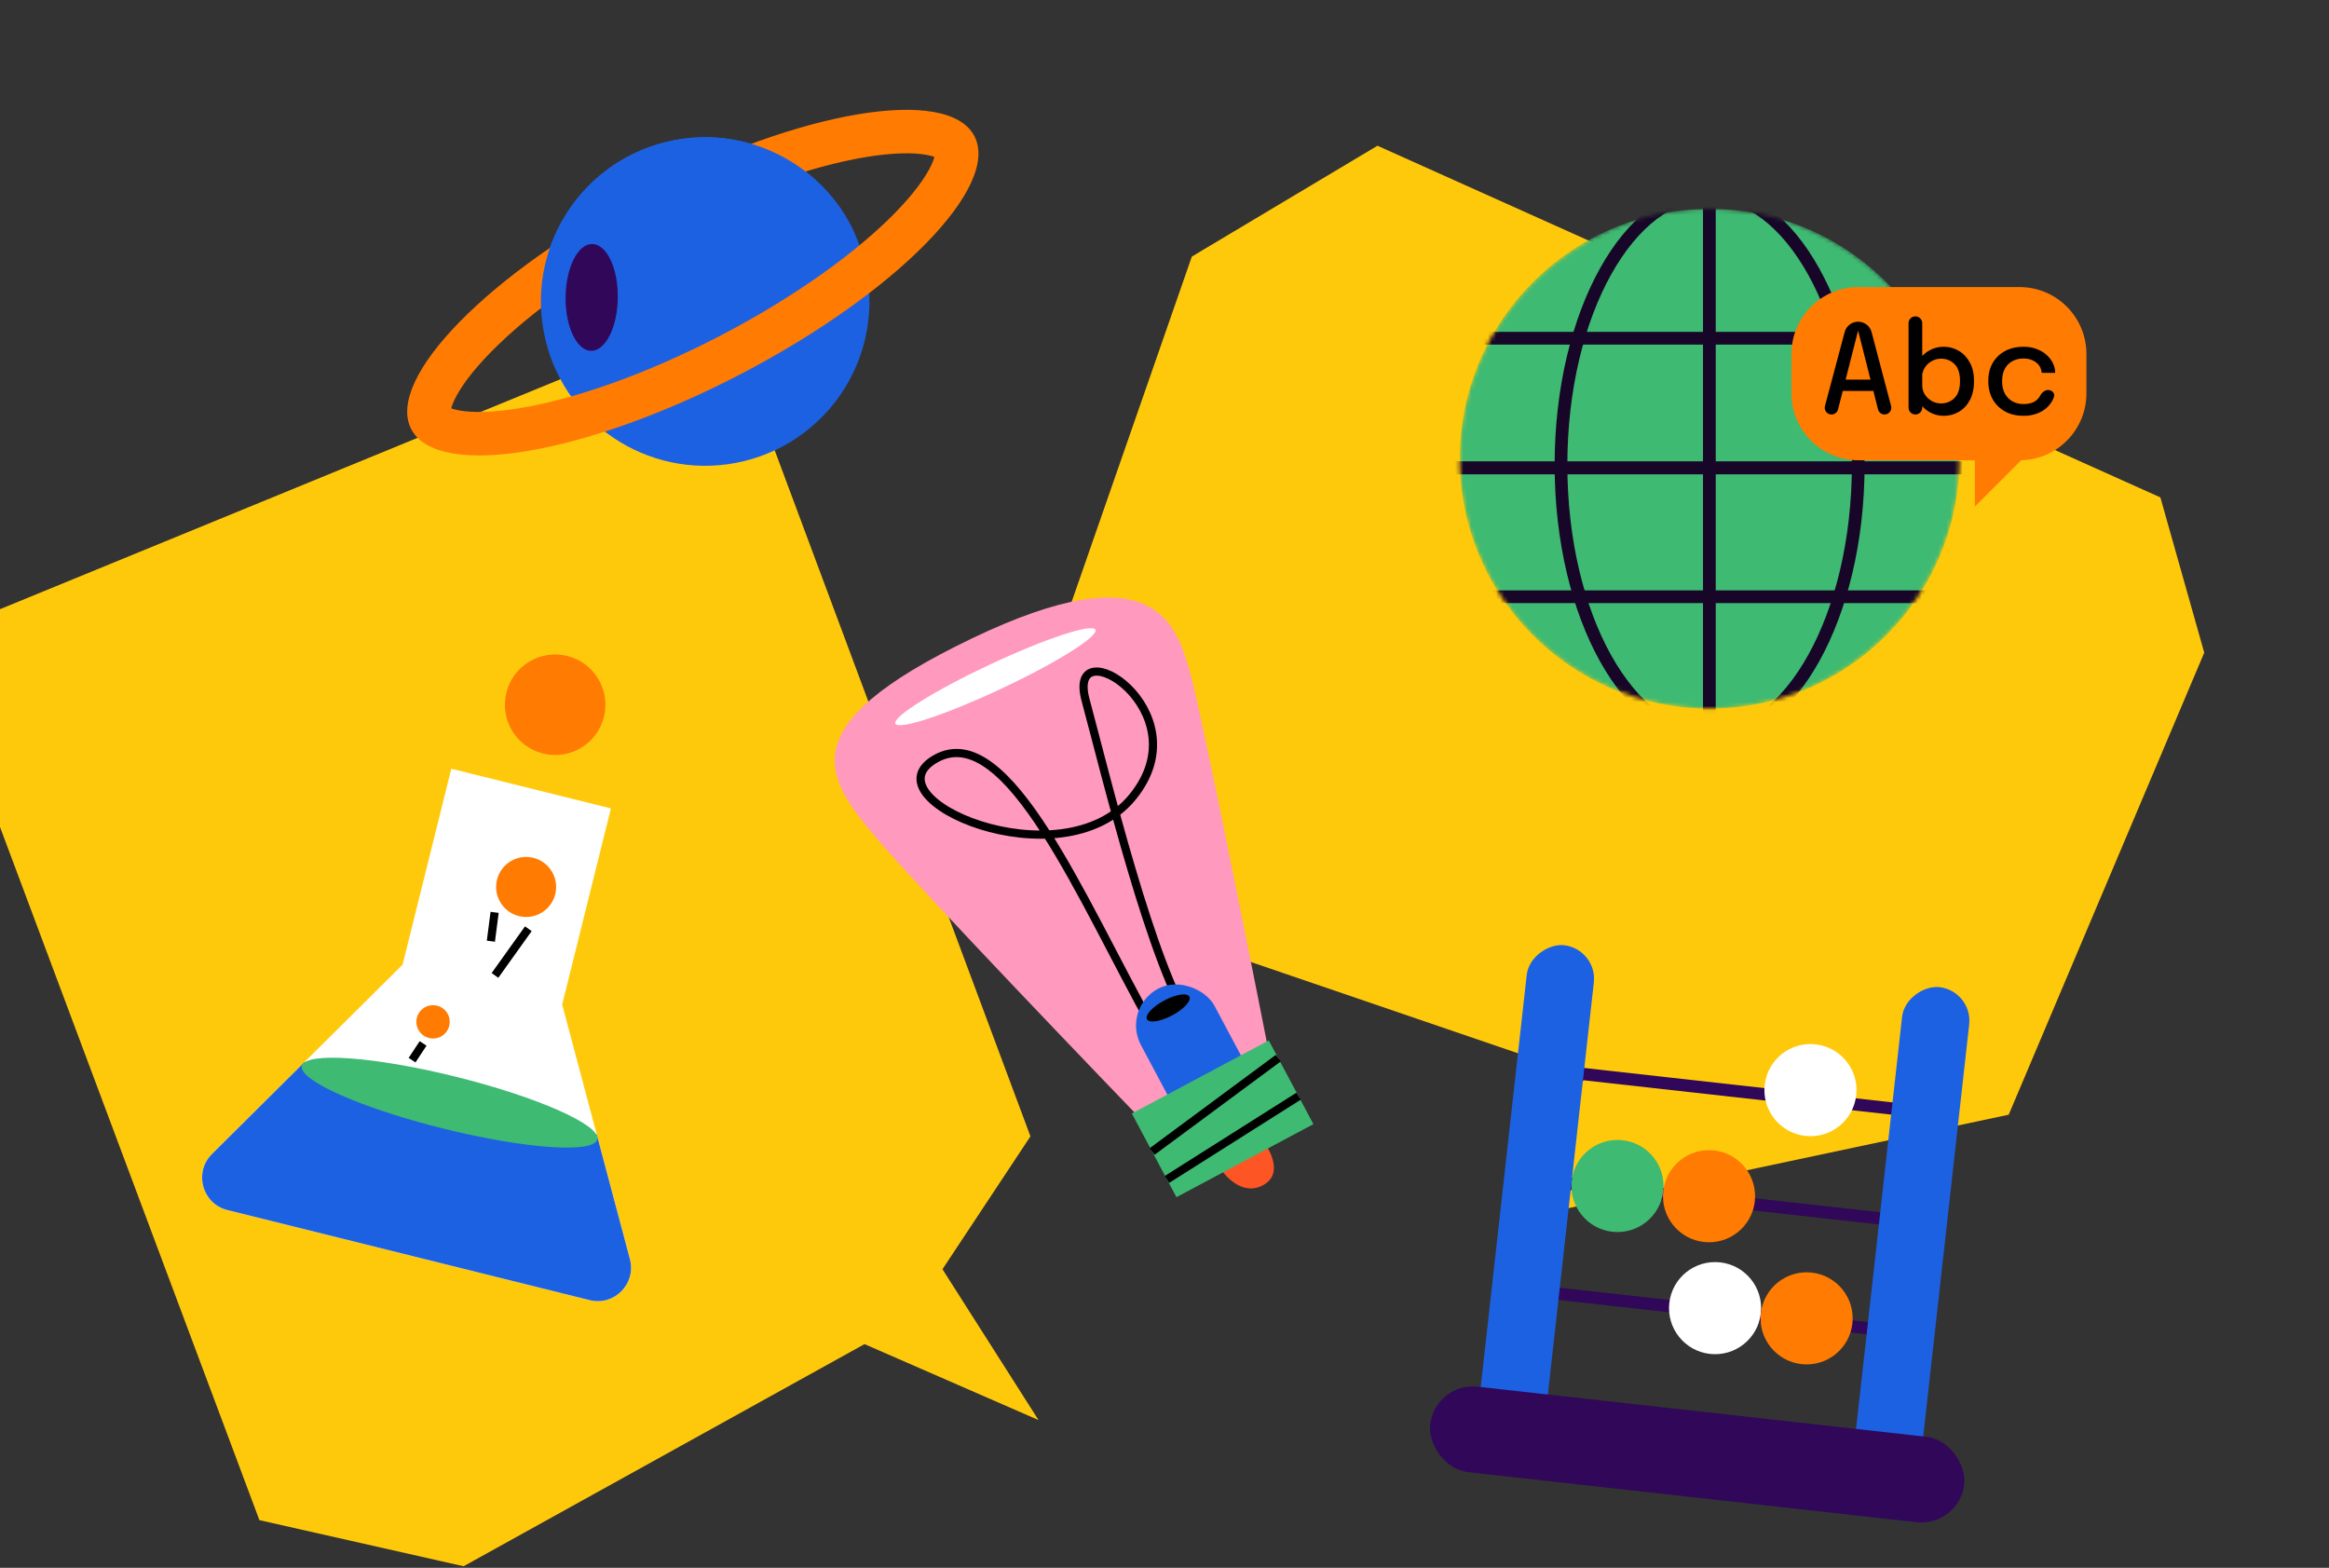 <svg width="569" height="383" viewBox="0 0 569 383" fill="none" xmlns="http://www.w3.org/2000/svg">
<rect x="0" y="0" width="569" height="383" fill="#333333" stroke="none"/>
<path d="M230.255 310.062L253.724 346.91L211.211 328.356L113.259 382.623L63.375 371.357L0 202.018V148.821L143.249 90.043L183.625 94.871L251.75 277.601L230.255 310.062Z" fill="#FFC90B"/>
<path d="M490.748 272.311L367.579 298.454L387.381 262.953L259.042 219.102L248.593 184.996L291.183 62.677L336.529 35.601L527.803 121.512L538.52 159.441L490.748 272.311Z" fill="#FFC90B"/>
<path fill-rule="evenodd" clip-rule="evenodd" d="M149.255 197.492L110.262 187.796L98.361 235.654L51.786 281.917C47.28 286.393 49.399 294.074 55.563 295.607L144.054 317.612C150.073 319.109 155.491 313.601 153.896 307.608L137.344 245.392L149.255 197.492Z" fill="white"/>
<path fill-rule="evenodd" clip-rule="evenodd" d="M145.807 277.204L74.406 259.449L51.786 281.917C47.28 286.393 49.399 294.075 55.563 295.607L144.054 317.612C150.072 319.109 155.491 313.601 153.896 307.608L145.807 277.204Z" fill="#1D61E3"/>
<ellipse cx="109.84" cy="269.373" rx="37.194" ry="6.516" transform="rotate(13.964 109.84 269.373)" fill="#3EBA72"/>
<circle cx="105.798" cy="249.628" r="4.072" transform="rotate(13.964 105.798 249.628)" fill="#FF7B01"/>
<circle cx="128.538" cy="216.677" r="7.33" transform="rotate(13.964 128.538 216.677)" fill="#FF7B01"/>
<circle cx="135.63" cy="172.165" r="12.281" transform="rotate(13.964 135.63 172.165)" fill="#FF7B01"/>
<path d="M120.926 238.288L129.077 226.887M119.928 229.927L120.841 222.88M100.672 258.989L103.366 254.903" stroke="black" stroke-width="2"/>
<mask id="mask0_1633_3160" style="mask-type:alpha" maskUnits="userSpaceOnUse" x="356" y="51" width="123" height="123">
<circle cx="417.678" cy="112.066" r="61.034" fill="#FFBC01"/>
</mask>
<g mask="url(#mask0_1633_3160)">
<circle cx="417.678" cy="112.066" r="61.034" fill="#3EBA72"/>
<path d="M453.986 113.562C453.986 132.098 449.793 148.802 443.093 160.817C436.364 172.884 427.314 179.907 417.676 179.907C408.038 179.907 398.989 172.884 392.26 160.817C385.56 148.802 381.367 132.098 381.367 113.562C381.367 95.027 385.56 78.323 392.26 66.308C398.989 54.241 408.038 47.218 417.676 47.218C427.314 47.218 436.364 54.241 443.093 66.308C449.793 78.323 453.986 95.027 453.986 113.562Z" stroke="#170628" stroke-width="3.108"/>
<path d="M417.617 47.988V180.614" stroke="#170628" stroke-width="3.108" stroke-linecap="round"/>
<path d="M483.929 114.303L351.304 114.303" stroke="#170628" stroke-width="3.108" stroke-linecap="round"/>
<path d="M483.929 114.303L351.304 114.303" stroke="#170628" stroke-width="3.108" stroke-linecap="round"/>
<path d="M483.929 82.627L351.304 82.627" stroke="#170628" stroke-width="3.108" stroke-linecap="round"/>
<path d="M483.929 145.777L351.304 145.777" stroke="#170628" stroke-width="3.108" stroke-linecap="round"/>
</g>
<path fill-rule="evenodd" clip-rule="evenodd" d="M454.011 70.125C444.983 70.125 437.664 77.444 437.664 86.472V96.097C437.664 105.125 444.983 112.444 454.011 112.444H482.47V123.764L493.795 112.439C502.635 112.224 509.735 104.99 509.735 96.097V86.472C509.735 77.444 502.416 70.125 493.388 70.125H454.011Z" fill="#FF7B01"/>
<path d="M447.455 101.257C446.369 101.257 445.579 100.227 445.858 99.178L450.674 81.112C451.071 79.624 452.418 78.589 453.958 78.589V78.589C455.502 78.589 456.851 79.628 457.245 81.121L462.013 99.189C462.288 100.234 461.501 101.257 460.42 101.257V101.257C459.666 101.257 459.008 100.744 458.824 100.013L453.943 80.705C453.941 80.697 453.946 80.69 453.954 80.69V80.69C453.962 80.69 453.968 80.697 453.966 80.705L449.056 100.011C448.87 100.744 448.211 101.257 447.455 101.257V101.257ZM450.181 95.505C449.419 95.505 448.801 94.887 448.801 94.125V94.125C448.801 93.363 449.419 92.745 450.181 92.745H457.727C458.489 92.745 459.107 93.363 459.107 94.125V94.125C459.107 94.887 458.489 95.505 457.727 95.505H450.181Z" fill="black"/>
<path d="M474.852 101.579C473.585 101.579 472.409 101.262 471.325 100.628C470.241 99.984 469.362 99.104 468.687 97.99C468.022 96.875 467.69 95.613 467.69 94.202C467.69 94.161 467.69 94.13 467.69 94.11V94.11C467.69 94.058 467.731 94.017 467.782 94.015L469.546 93.973C469.588 93.972 469.623 94.006 469.623 94.048V94.048C469.623 94.069 469.623 94.094 469.623 94.125C469.623 94.963 469.837 95.72 470.267 96.395C470.706 97.059 471.274 97.586 471.969 97.974C472.664 98.363 473.411 98.557 474.208 98.557C475.517 98.557 476.616 98.112 477.506 97.223C478.405 96.323 478.855 94.943 478.855 93.082C478.855 91.211 478.411 89.836 477.521 88.956C476.631 88.067 475.527 87.622 474.208 87.622C473.411 87.622 472.664 87.816 471.969 88.205C471.274 88.583 470.706 89.105 470.267 89.769C470.014 90.155 469.835 90.574 469.731 91.026C469.609 91.561 469.166 92.006 468.618 91.984V91.984C468.1 91.963 467.683 91.536 467.74 91.02C467.855 89.975 468.171 89.031 468.687 88.19C469.362 87.096 470.241 86.242 471.325 85.628C472.409 85.015 473.585 84.708 474.852 84.708C476.171 84.708 477.393 85.035 478.518 85.69C479.643 86.334 480.547 87.28 481.232 88.527C481.928 89.774 482.275 91.293 482.275 93.082C482.275 94.912 481.938 96.461 481.263 97.729C480.588 98.997 479.689 99.958 478.564 100.612C477.439 101.257 476.202 101.579 474.852 101.579ZM467.951 101.257C467.028 101.257 466.279 100.508 466.279 99.585V78.957C466.279 78.034 467.028 77.285 467.951 77.285V77.285C468.874 77.285 469.623 78.034 469.623 78.957V99.585C469.623 100.508 468.874 101.257 467.951 101.257V101.257Z" fill="black"/>
<path d="M494.318 101.579C492.682 101.579 491.215 101.236 489.916 100.551C488.628 99.856 487.611 98.869 486.864 97.591C486.128 96.313 485.76 94.81 485.76 93.082C485.76 91.354 486.128 89.866 486.864 88.619C487.611 87.361 488.628 86.395 489.916 85.72C491.215 85.046 492.682 84.708 494.318 84.708C495.555 84.708 496.654 84.897 497.615 85.276C498.576 85.644 499.389 86.135 500.054 86.748C500.718 87.361 501.225 88.036 501.572 88.772C501.92 89.509 502.094 90.245 502.094 90.981C502.094 90.991 502.094 91.006 502.094 91.027V91.027C502.094 91.061 502.066 91.088 502.032 91.088H498.966C498.872 91.088 498.796 91.012 498.781 90.919V90.919C498.771 90.848 498.76 90.781 498.75 90.72C498.668 90.117 498.433 89.58 498.045 89.11C497.656 88.639 497.145 88.266 496.511 87.99C495.877 87.714 495.136 87.576 494.287 87.576C493.357 87.576 492.498 87.781 491.711 88.19C490.934 88.588 490.31 89.197 489.84 90.015C489.369 90.833 489.134 91.855 489.134 93.082C489.134 94.309 489.364 95.342 489.824 96.18C490.295 97.008 490.918 97.637 491.695 98.067C492.483 98.496 493.347 98.711 494.287 98.711C495.299 98.711 496.128 98.557 496.772 98.251C497.416 97.934 497.902 97.514 498.229 96.993C498.272 96.923 498.313 96.852 498.351 96.78C498.773 95.993 499.483 95.275 500.376 95.275V95.275C501.325 95.275 502.11 96.062 501.805 96.96C501.743 97.144 501.67 97.329 501.587 97.514C501.25 98.261 500.754 98.941 500.1 99.554C499.445 100.168 498.633 100.658 497.661 101.026C496.7 101.395 495.586 101.579 494.318 101.579Z" fill="black"/>
<circle cx="172.281" cy="73.663" r="40.126" transform="rotate(-13.598 172.281 73.663)" fill="#1D61E3"/>
<path fill-rule="evenodd" clip-rule="evenodd" d="M228.415 37.503C228.416 37.502 228.419 37.522 228.419 37.566C228.413 37.525 228.413 37.504 228.415 37.503ZM228.291 38.333C227.86 38.172 227.209 37.983 226.261 37.814C223.038 37.242 218.076 37.281 211.423 38.391C198.239 40.59 180.809 46.578 162.524 56.091C144.239 65.604 129.332 76.441 119.964 85.975C115.237 90.786 112.356 94.827 110.976 97.794C110.569 98.668 110.351 99.309 110.235 99.755C110.667 99.916 111.317 100.105 112.266 100.274C115.488 100.846 120.451 100.806 127.103 99.697C140.287 97.498 157.717 91.51 176.002 81.996C194.287 72.483 209.195 61.647 218.562 52.112C223.289 47.301 226.17 43.26 227.55 40.293C227.957 39.419 228.175 38.778 228.291 38.333ZM109.485 99.38C109.486 99.379 109.504 99.391 109.534 99.419C109.498 99.395 109.483 99.381 109.485 99.38ZM110.112 100.585C110.11 100.585 110.107 100.565 110.107 100.522C110.113 100.562 110.113 100.584 110.112 100.585ZM228.993 38.668C229.028 38.693 229.043 38.707 229.041 38.708C229.04 38.709 229.022 38.696 228.993 38.668ZM180.905 91.421C218.899 71.653 244.487 45.61 238.057 33.252C231.627 20.893 195.614 26.899 157.621 46.667C119.627 66.434 94.04 92.478 100.469 104.836C106.899 117.194 142.912 111.188 180.905 91.421Z" fill="#FF7B01"/>
<path fill-rule="evenodd" clip-rule="evenodd" d="M208.84 57.103L132.196 75.643C131.241 56.76 143.797 39.266 162.846 34.658C181.896 30.05 201.059 39.871 208.84 57.103Z" fill="#1D61E3"/>
<ellipse cx="144.557" cy="72.656" rx="6.378" ry="13.05" transform="rotate(0.61 144.557 72.656)" fill="#300759"/>
<path d="M214.998 205.741C225.888 218.397 267.689 262 287.229 282.219L312.323 268.834C306.214 237.736 293.341 173.265 290.714 164.161L290.662 163.982C287.376 152.59 282.154 134.491 237.405 155.984C192.422 177.59 201.386 189.92 214.998 205.741Z" fill="#FF99BE"/>
<ellipse cx="243.188" cy="165.315" rx="3.264" ry="26.998" transform="rotate(-115.155 243.188 165.315)" fill="white"/>
<path d="M281.451 250.677C264.472 220.337 246.17 175.581 228.677 185.31C211.183 195.038 259.329 215.917 276.677 194.726C294.026 173.534 260.338 152.902 265.213 170.995C270.088 189.088 281.553 236.695 291.509 250.884" stroke="black" stroke-width="2"/>
<path d="M308.551 289.548C303.346 292.324 298.85 287.028 297.253 284.034L307.765 277.63C310.196 280.446 313.756 286.772 308.551 289.548Z" fill="#FD5524"/>
<rect x="273.953" y="246.32" width="20.365" height="36.516" rx="10.182" transform="rotate(-28.075 273.953 246.32)" fill="#1D61E3"/>
<rect x="276.517" y="272.018" width="37.921" height="23.174" transform="rotate(-28.075 276.517 272.018)" fill="#3EBA72"/>
<path d="M281.473 281.308L312.287 258.505M285.108 288.124L317.245 267.799" stroke="black" stroke-width="2"/>
<ellipse cx="285.398" cy="246.232" rx="5.875" ry="2.064" transform="rotate(-28.075 285.398 246.232)" fill="black"/>
<line x1="467.415" y1="271.383" x2="381.679" y2="261.813" stroke="#300759" stroke-width="3"/>
<line x1="464.419" y1="298.221" x2="378.682" y2="288.651" stroke="#300759" stroke-width="3"/>
<line x1="461.422" y1="325.059" x2="375.686" y2="315.489" stroke="#300759" stroke-width="3"/>
<circle cx="395.168" cy="289.73" r="11.252" transform="rotate(6.369 395.168 289.73)" fill="#3EBA72"/>
<circle cx="419.01" cy="319.568" r="11.252" transform="rotate(6.369 419.01 319.568)" fill="white"/>
<circle cx="417.534" cy="292.228" r="11.252" transform="rotate(6.369 417.534 292.228)" fill="#FF7B01"/>
<circle cx="441.377" cy="322.066" r="11.252" transform="rotate(6.369 441.377 322.066)" fill="#FF7B01"/>
<circle cx="442.316" cy="266.31" r="11.252" transform="rotate(6.369 442.316 266.31)" fill="white"/>
<rect x="482.01" y="242.062" width="120.026" height="16.504" rx="8.252" transform="rotate(96.369 482.01 242.062)" fill="#1D61E3"/>
<rect x="390.309" y="231.822" width="120.026" height="16.504" rx="8.252" transform="rotate(96.369 390.309 231.822)" fill="#1D61E3"/>
<rect x="350.574" y="337.592" width="131.279" height="21.005" rx="10.502" transform="rotate(6.369 350.574 337.592)" fill="#300759"/>
</svg>
